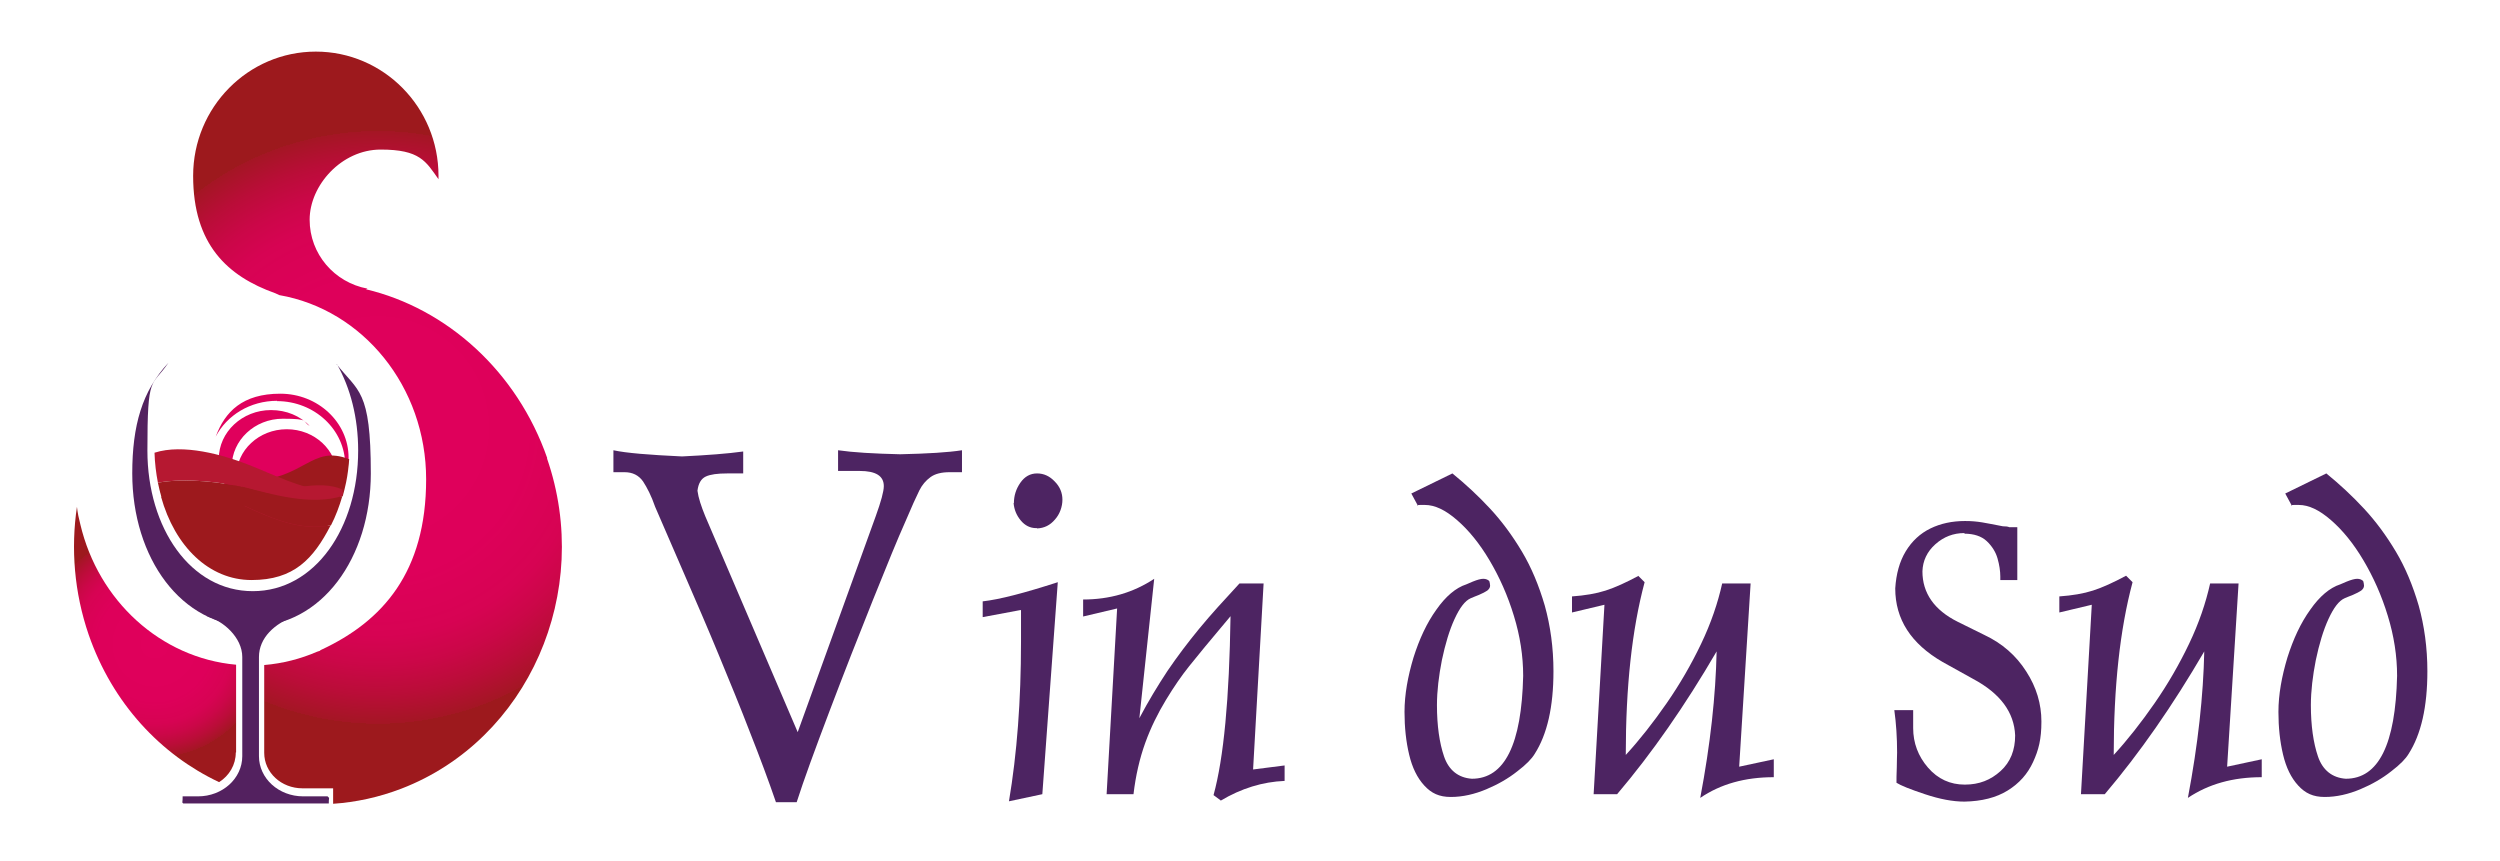 <?xml version="1.0" encoding="UTF-8"?>
<svg id="Layer_1" xmlns="http://www.w3.org/2000/svg" version="1.1" xmlns:xlink="http://www.w3.org/1999/xlink" viewBox="0 0 809 278.6">
  <!-- Generator: Adobe Illustrator 29.1.0, SVG Export Plug-In . SVG Version: 2.1.0 Build 142)  -->
  <defs>
    <style>
      .st0 {
        fill: #9d191d;
      }

      .st1 {
        fill: #b61831;
      }

      .st2 {
        fill: #4d2462;
      }

      .st3 {
        fill: url(#radial-gradient);
      }

      .st4 {
        fill: url(#radial-gradient1);
      }

      .st5 {
        fill: #53215f;
      }

      .st6 {
        fill: #e0005c;
      }
    </style>
    <radialGradient id="radial-gradient" cx="50.1" cy="208.5" fx="50.1" fy="208.5" r="36.5" gradientUnits="userSpaceOnUse">
      <stop offset="0" stop-color="#e0005c"/>
      <stop offset=".5" stop-color="#de005a"/>
      <stop offset=".7" stop-color="#d70353"/>
      <stop offset=".8" stop-color="#cb0748"/>
      <stop offset=".9" stop-color="#ba0d38"/>
      <stop offset="1" stop-color="#a41624"/>
      <stop offset="1" stop-color="#9d191d"/>
    </radialGradient>
    <radialGradient id="radial-gradient1" cx="122.3" cy="138.3" fx="122.3" fy="138.3" r="95.9" xlink:href="#radial-gradient"/>
  </defs>
  <g>
    <g>
      <g>
        <path class="st3" d="M76.4,243.5v-28.4c-24.5-2.2-44.6-20.8-50.4-45.4-.5-1.9-.9-3.8-1.1-5.7-2,13.5-.9,27.7,3.8,41.4,7.7,22.2,23.3,38.8,42.2,47.7,3.3-2.1,5.4-5.6,5.4-9.6Z"/>
        <path class="st4" d="M177.1,148.3c-9.8-28.2-32.6-48.5-58.7-54.7.2,0,.3-.1.5-.2-10.7-2-18.7-11.2-18.7-22.3s10.3-22.7,23-22.7,14.6,3.8,18.7,9.6c0-.4,0-.7,0-1.1,0-22.2-17.8-40.2-39.7-40.2s-39.7,18-39.7,40.2,11.1,32.5,26.6,38c.4.2.9.4,1.3.6,27,4.7,47.5,29.6,47.5,59.6s-14,45.9-34,55.2c-.1,0-.3.2-.4.3-.3.1-.6.2-.9.3-5.3,2.3-11.1,3.8-17.1,4.3v28.4c0,6.4,5.5,11.5,12.4,11.5h9.9v5c7.4-.5,14.8-2.1,22.1-4.9,41-15.8,62.1-63.6,47.1-106.9Z"/>
      </g>
      <path class="st5" d="M106.5,258.2l-.5-.5h-7.9c-7.9,0-14.3-5.8-14.3-13v-32.1c0-6.2,5.1-10.9,11.6-13.2h-28.6c5.4,1.4,11.6,6.9,11.6,13.2v32.1c0,7.2-6.4,13-14.3,13h-5c0,.7,0,1.3-.1,2l.3.3h47.1c0-.6,0-1.2.1-1.8Z"/>
    </g>
    <g>
      <path class="st6" d="M109.1,154.1c0,8.4-7.3,15.2-16.3,15.2s-16.3-6.8-16.3-15.2,7.3-15.2,16.3-15.2,16.3,6.8,16.3,15.2h0Z"/>
      <path class="st6" d="M89.6,129.8c12.2,0,22.1,9.3,22.1,20.7s-.4,4.6-1.2,6.7c1.4-2.7,2.3-5.8,2.3-9.1,0-11.4-9.9-20.7-22.1-20.7s-17.9,5.8-20.9,13.9c3.6-6.9,11.1-11.6,19.9-11.6h0Z"/>
      <path class="st6" d="M75,151c0-8.5,7.4-15.5,16.5-15.5s6.1.9,8.7,2.3c-3.1-3.2-7.5-5.1-12.5-5.1-9.3,0-16.9,7.1-16.9,15.8s4.3,12.2,10.3,14.5c-3.8-2.8-6.2-7.2-6.2-12h0Z"/>
      <path class="st0" d="M79.9,155.9c-8,2.8-14.9,2.2-23.8,2.9-1.1,0-2.6,0-4.2,0,.1.6.3,1.1.4,1.6,1,3.4,2.2,6.6,3.7,9.5,9.5,1.8,18.4-1.8,28.6-6.6,5.1-2.4,19.3-6.3,26.3-2.7.4-1.5.8-3,1.1-4.5.5-2.4.8-4.9,1-7.5-12.4-4.8-13.9,6.4-33,7.3h0Z"/>
      <path class="st1" d="M84.6,161.2c5.1-2.4,19.4-6.3,26.3-2.7-4.5,16.2-15.6,27-29.3,27s-20-6.8-25.6-17.7c9.5,1.8,18.4-1.8,28.6-6.6h0Z"/>
      <path class="st1" d="M78.3,157.6c9.8,2.5,22.2,6.1,32.4,3,.2-.5.3-1.1.4-1.6-1.7.1-3.1.1-4.2,0-9.4-.7-18.2-5.4-26.7-8.7-8-3.1-20.9-6.8-30.2-3.8.1,3.4.5,6.6,1.1,9.7,9.4-1.7,21.5,0,27.2,1.4h0Z"/>
      <path class="st0" d="M78.3,157.6c-5.7-1.4-17.9-3.1-27.2-1.4.3,1.5.7,3.1,1.1,4.5,6.9-3.6,21.2.3,26.3,2.7,10.2,4.8,19.1,8.4,28.6,6.6,1.5-2.9,2.7-6.1,3.7-9.5-10.2,3.2-22.6-.5-32.4-3h0Z"/>
      <path class="st0" d="M78.4,163.4c-5.1-2.4-19.3-6.3-26.3-2.7,4.5,16.2,15.6,27,29.3,27s20-6.8,25.6-17.7c-9.5,1.8-18.4-1.8-28.6-6.6h0Z"/>
    </g>
    <path class="st5" d="M109,117.8c4.4,7.7,6.9,17.4,6.9,28,0,25.1-14,45.5-34.1,45.5s-34.1-20.4-34.1-45.5,1.3-20.3,6.8-28.4c-8.5,9.1-11.7,20.3-11.7,35.8,0,27.4,15.9,49.5,38.6,49.5s38.6-22.2,38.6-49.5-4.1-26.4-11.1-35.4h0Z"/>
  </g>
  <g>
    <path class="st2" d="M258,237.3l25.4-70.3c1.7-4.7,2.6-8,2.6-9.7,0-3.3-2.6-4.9-7.8-4.9h-7v-6.7c4.8.7,11.5,1.1,20.1,1.3,8.9-.2,15.6-.6,20-1.3v7.1h-4c-2.6,0-4.7.5-6.2,1.6-1.5,1.1-2.7,2.5-3.6,4.3-.9,1.8-2.5,5.3-4.7,10.5-2.2,4.9-5.6,13.2-10.3,24.9-4.7,11.7-9.4,23.7-14.1,36.1-4.7,12.4-8.3,22.2-10.6,29.4h-6.7c-2.4-7-5.2-14.5-8.4-22.6-3.1-8.1-6.5-16.3-10-24.8-3.5-8.5-7.3-17.3-11.3-26.5-4-9.2-7.1-16.4-9.4-21.7-1.2-3.5-2.6-6.2-3.9-8.2-1.4-2-3.4-3-6-3h-3.6v-7.1c4.1.9,11.5,1.5,22.2,2,8.2-.4,14.8-.9,19.8-1.6v7.1h-5.2c-3.1,0-5.4.3-6.9,1-1.5.7-2.4,2.2-2.7,4.6.3,2.3,1.2,5,2.5,8.2l30.1,70.3Z"/>
    <path class="st2" d="M330.3,197.4l-12.3,2.3v-5.1c5.4-.6,13.5-2.7,24.3-6.2l-5,68.6-10.8,2.3c2.6-15.4,3.9-32.6,3.9-51.6v-10.2ZM328.1,162.8c0-2.4.7-4.6,2.1-6.6,1.4-2,3.2-3,5.4-3s4.1.9,5.7,2.6c1.7,1.7,2.5,3.7,2.5,5.9s-.8,4.6-2.4,6.4c-1.6,1.9-3.5,2.8-5.8,2.9,0,0,0,0-.1-.1s-.1,0-.2,0c-1.9,0-3.6-.8-5-2.5-1.4-1.7-2.1-3.5-2.3-5.6Z"/>
    <path class="st2" d="M395,259l-2.3-1.7c3.3-12,5.1-31.2,5.5-57.9-6.6,7.8-11,13.2-13.4,16.2-2.4,3-4.9,6.6-7.5,10.9-2.6,4.3-4.9,8.9-6.7,13.9-1.8,5-3.1,10.6-3.8,16.6h-8.7l3.4-60.1-11,2.6v-5.5c8.5,0,16.2-2.2,23-6.7l-4.8,45.1c2.9-5.5,6-10.6,9.1-15.3,3.2-4.7,6.6-9.2,10.3-13.7,3.7-4.5,8.1-9.3,13-14.6h7.8l-3.4,60.2,10.2-1.3v5c-7.1.3-14,2.4-20.7,6.4Z"/>
    <path class="st2" d="M458.7,163.4l-2-3.7,13.3-6.5c4.3,3.5,8.4,7.3,12.2,11.4,3.8,4.1,7.2,8.7,10.3,13.9,3.1,5.2,5.5,11,7.4,17.5,1.8,6.5,2.8,13.6,2.8,21.2,0,11.5-2,20.4-6.1,26.8-.9,1.5-2.7,3.4-5.6,5.6-2.9,2.3-6.2,4.2-10,5.8-3.8,1.6-7.7,2.5-11.5,2.5s-6.3-1.2-8.6-3.7c-2.3-2.5-3.9-5.8-4.9-10-1-4.2-1.5-8.8-1.5-13.8,0-5.7,1.1-11.6,2.9-17.6,1.9-6,4.3-11.2,7.4-15.5,3-4.3,6.3-7.1,9.7-8.2,0,0,.7-.3,2.1-.9,1.5-.6,2.6-.9,3.4-.9s1.7.3,2,.9c0,0,0,.2.1.5,0,.3.1.5.1.8,0,.6-.3,1.1-.9,1.6-.6.4-1.5.9-2.7,1.4-1.2.5-2.1.8-2.7,1.1-1.8.8-3.5,3-5.2,6.7-1.7,3.7-3,8.1-4.1,13.3-1,5.1-1.6,10-1.6,14.6,0,6.6.8,12.2,2.3,16.6,1.5,4.4,4.6,6.9,9,7.2,10.6,0,16.1-11.1,16.6-33.3,0-6.4-1-12.9-3-19.4-2-6.6-4.7-12.6-7.9-18-3.2-5.4-6.7-9.7-10.5-13-3.8-3.3-7.2-4.9-10.4-4.9s-1.9,0-2.4.3Z"/>
    <path class="st2" d="M530.2,186.4l2,2c-4.1,15.3-6.1,33.9-6.1,55.9,4.5-4.9,8.9-10.5,13.2-16.7,4.3-6.2,8-12.6,11.2-19.3,3.2-6.7,5.4-13.2,6.8-19.5h9.2l-3.7,59.3,11.2-2.4v5.8c-9.3,0-17.2,2.2-23.8,6.7,3.3-17.4,5-33.2,5.3-47.4-10.2,17.5-20.9,32.9-32.2,46.2h-7.6l3.5-61.3-10.5,2.5v-5.2c4.2-.3,7.8-.9,10.9-1.9,3.1-1,6.6-2.6,10.7-4.8Z"/>
    <path class="st2" d="M635.7,172.5c-3.6,0-6.7,1.2-9.4,3.6-2.7,2.4-4.1,5.4-4.2,8.8,0,7,3.8,12.5,11.4,16.3l8.7,4.3c5.7,2.7,10.2,6.6,13.5,11.8,3.3,5.1,4.9,10.5,4.9,16.2s-.9,9.2-2.7,13.1c-1.8,3.9-4.5,6.9-8.2,9.2-3.7,2.3-8.4,3.5-14,3.6-3.8,0-8-.8-12.8-2.4-4.8-1.6-7.8-2.8-9.2-3.7,0-1.1,0-2.8.1-4.9,0-2.1.1-3.8.1-4.9,0-4.8-.3-9.4-.9-13.7h6.1v5.8c0,4.8,1.6,9.1,4.8,12.8,3.2,3.7,7.2,5.5,11.9,5.5s8.4-1.5,11.6-4.4c3.2-2.9,4.7-6.8,4.7-11.5-.3-7.5-4.8-13.6-13.6-18.3l-9.9-5.5c-10.2-5.9-15.3-13.8-15.3-23.8.3-4.7,1.4-8.7,3.4-12,2-3.3,4.7-5.8,8-7.4,3.3-1.6,7-2.4,11.2-2.4s6.4.6,12.2,1.7c1,0,1.7.1,2.1.3h2.6v17.1h-5.5v-1.1c0-1.8-.3-3.8-.9-5.9-.6-2.1-1.8-4-3.5-5.6-1.7-1.6-4.2-2.4-7.2-2.4Z"/>
    <path class="st2" d="M688.1,186.4l2,2c-4.1,15.3-6.1,33.9-6.1,55.9,4.5-4.9,8.9-10.5,13.2-16.7,4.3-6.2,8-12.6,11.2-19.3,3.2-6.7,5.4-13.2,6.8-19.5h9.2l-3.7,59.3,11.2-2.4v5.8c-9.3,0-17.2,2.2-23.9,6.7,3.3-17.4,5-33.2,5.3-47.4-10.2,17.5-20.9,32.9-32.2,46.2h-7.7l3.5-61.3-10.5,2.5v-5.2c4.2-.3,7.8-.9,10.9-1.9,3.1-1,6.6-2.6,10.7-4.8Z"/>
    <path class="st2" d="M741.5,163.4l-2-3.7,13.3-6.5c4.3,3.5,8.4,7.3,12.2,11.4,3.8,4.1,7.2,8.7,10.3,13.9,3.1,5.2,5.5,11,7.4,17.5,1.8,6.5,2.8,13.6,2.8,21.2,0,11.5-2,20.4-6.1,26.8-.9,1.5-2.7,3.4-5.6,5.6-2.9,2.3-6.2,4.2-10,5.8-3.8,1.6-7.7,2.5-11.5,2.5s-6.3-1.2-8.6-3.7c-2.3-2.5-3.9-5.8-4.9-10-1-4.2-1.5-8.8-1.5-13.8,0-5.7,1.1-11.6,2.9-17.6,1.9-6,4.3-11.2,7.4-15.5,3-4.3,6.3-7.1,9.7-8.2,0,0,.7-.3,2.1-.9,1.5-.6,2.6-.9,3.4-.9s1.7.3,2,.9c0,0,0,.2.1.5,0,.3.1.5.1.8,0,.6-.3,1.1-.9,1.6-.6.4-1.5.9-2.7,1.4-1.2.5-2.1.8-2.7,1.1-1.8.8-3.5,3-5.2,6.7-1.7,3.7-3,8.1-4.1,13.3-1,5.1-1.6,10-1.6,14.6,0,6.6.8,12.2,2.3,16.6,1.5,4.4,4.6,6.9,9,7.2,10.6,0,16.1-11.1,16.6-33.3,0-6.4-1-12.9-3-19.4-2-6.6-4.7-12.6-7.9-18-3.2-5.4-6.7-9.7-10.5-13-3.8-3.3-7.2-4.9-10.4-4.9s-1.9,0-2.4.3Z"/>
  </g>
</svg>